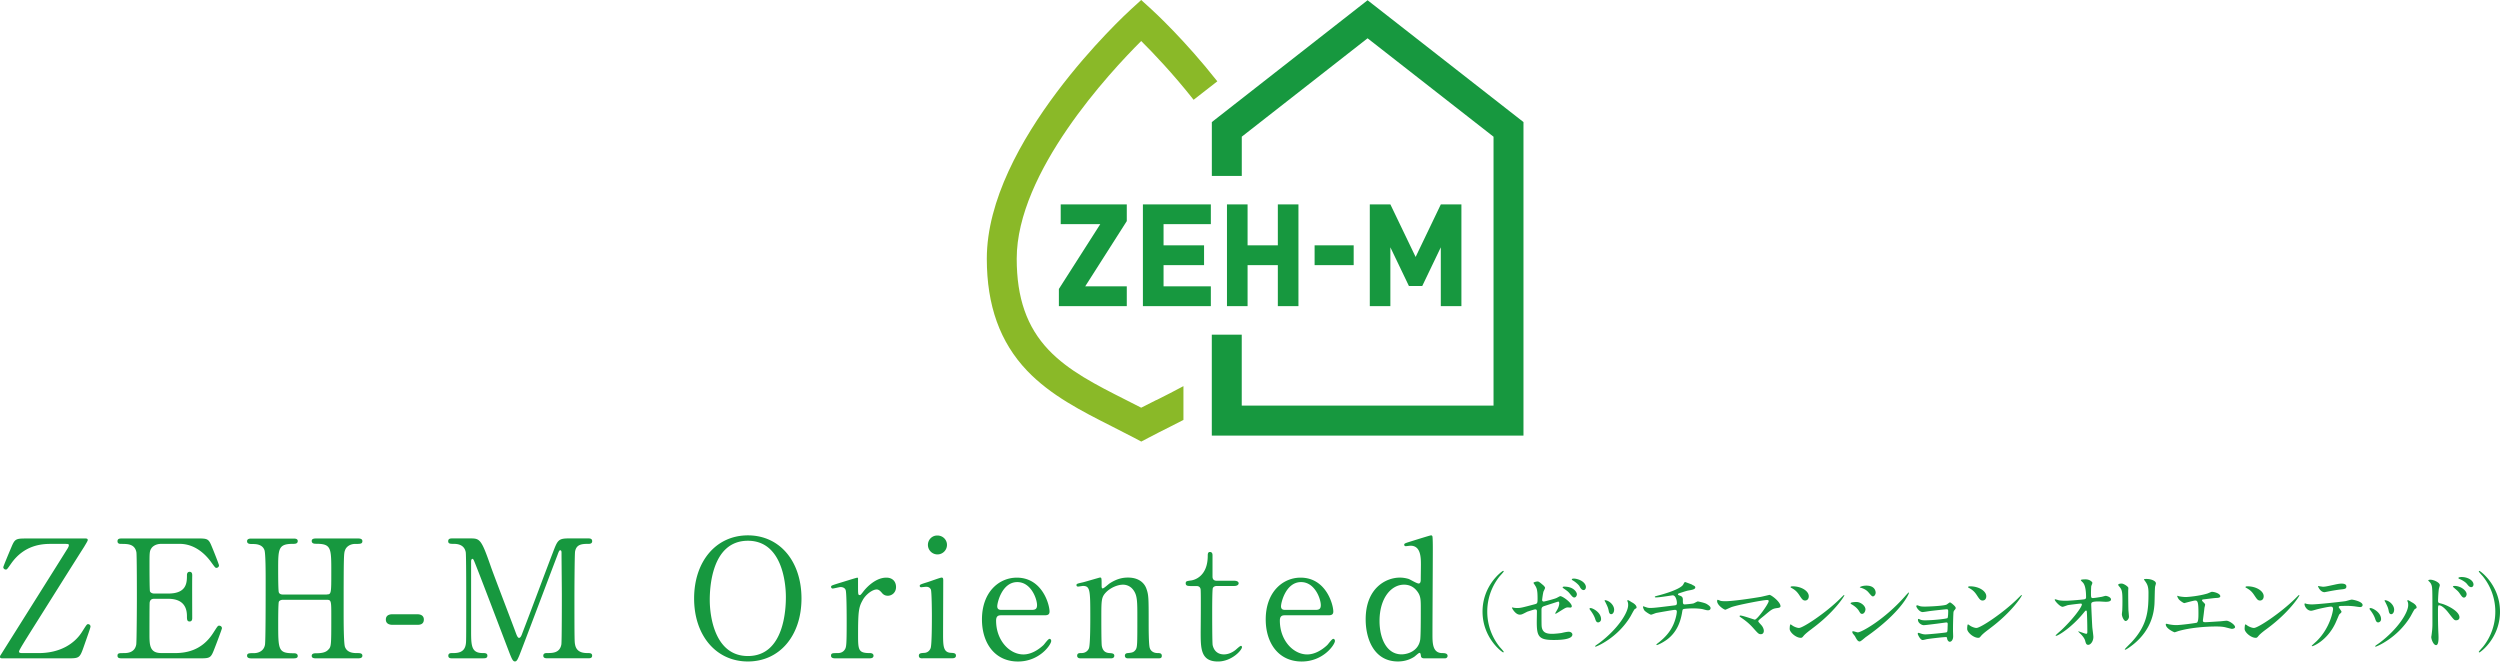 <svg id="_レイヤー_2" data-name="レイヤー 2" xmlns="http://www.w3.org/2000/svg" viewBox="0 0 629.58 166.59"><defs><style>.cls-1{fill:#17983f;stroke-width:0}</style></defs><g id="_画像" data-name="画像"><path class="cls-1" d="M12.71 136.97c-2.36 0-6.67.37-9.89 4.93-1.04 1.49-1.08 1.53-1.37 1.53-.33 0-.62-.29-.62-.58 0-.25 1.74-4.35 2.07-5.13.83-1.98 1.12-2.11 3.64-2.11h14.94c.29 0 .62 0 .62.42 0 .21-.74 1.36-.87 1.61-3.85 6.05-9.94 15.78-13.75 21.82-.74 1.2-2.69 4.26-2.69 4.6 0 .41.37.41 1.24.41h3.68c5.47 0 9.11-2.4 10.97-5.38 1.08-1.7 1.2-1.91 1.49-1.91.33 0 .62.25.62.58 0 .25-.16.74-1.74 5.22-.95 2.73-1.16 2.81-3.85 2.81H.71c-.37 0-.71 0-.71-.37 0-.21.12-.42.25-.58.5-.83 16.07-25.55 16.56-26.38.2-.29.53-.83.53-1.12 0-.37-.16-.37-1.36-.37h-3.27zm31.13 27.5c2.6 0 6.88-.37 9.89-5.13 1.04-1.61 1.12-1.78 1.45-1.78s.71.21.71.66c0 .21-1.49 4.14-1.74 4.76-1.03 2.69-1.08 2.81-3.77 2.81h-19.5c-.71 0-1.29 0-1.29-.66s.41-.66 1.57-.66c.99 0 2.78-.12 3.15-2.16.12-.71.16-10.23.16-11.43 0-1.66 0-11.06-.12-11.8-.41-2.11-2.19-2.11-3.85-2.11-.29 0-.91 0-.91-.66 0-.71.58-.71 1.29-.71h18.88c2.57 0 2.78.09 3.61 2.12.25.58 1.78 4.39 1.78 4.67 0 .33-.3.62-.66.62-.25 0-.33-.09-1.29-1.41-1.29-1.82-3.98-4.64-7.96-4.64h-4.6c-1.61 0-2.32.83-2.49 1.08-.5.74-.5 1.12-.5 4.39 0 .53 0 6.17.12 6.5.25.5.87.54.99.54h3.64c4.68 0 4.68-2.81 4.68-4.64 0-.12 0-.83.67-.83.71 0 .66.71.66 1.04-.04 1.53 0 8.95 0 10.6 0 .21 0 .87-.66.87s-.67-.54-.67-1.36c0-3.52-2.37-4.35-4.68-4.35h-3.64c-.71 0-.99.41-1.07.95-.05.33-.05 7.16-.05 7.78 0 2.9 0 4.93 2.99 4.93h3.19l.02.02zm38.47-14.78c1.12 0 1.12-.25 1.12-5.71 0-6 0-7.04-3.85-7.04-.33 0-1.08 0-1.08-.71 0-.62.74-.62 1.12-.62h10.56c.29 0 1.08 0 1.08.66 0 .71-.53.71-1.82.71s-2.23.71-2.53 1.54c-.33.87-.37.99-.37 15.98 0 1.57 0 7.45.33 8.4.58 1.57 2.28 1.57 3.06 1.57.62 0 1.33 0 1.33.66s-.79.66-1.08.66H79.62c-.41 0-1.12 0-1.12-.62 0-.66.74-.66 1.2-.66 1.12 0 2.28-.16 2.9-.83.83-.83.83-.87.83-8.45 0-3.85 0-4.18-1.12-4.18H71.17c-.25 0-.78.12-.95.5-.16.46-.16 4.55-.16 5.34 0 6.79 0 7.62 3.89 7.62.29 0 1.03 0 1.03.71 0 .58-.74.58-1.12.58H63.3c-.25 0-1.08 0-1.08-.66s.53-.66 1.82-.66c.58 0 2.36-.25 2.69-2.11.17-.99.17-11.06.17-16.35 0-1.49 0-6.54-.29-7.45-.53-1.57-2.28-1.57-3.06-1.57-.62 0-1.33 0-1.33-.71 0-.66.78-.66 1.08-.66h10.56c.41 0 1.12 0 1.12.62 0 .71-.71.71-1.2.71-3.73 0-3.73 1.24-3.73 6.54 0 .74 0 5.3.17 5.68.2.54.87.54.95.54h11.14zm16.52 7.66c-.74 0-1.66-.25-1.66-1.33 0-1.33 1.36-1.33 1.66-1.33h6.25c1.66 0 1.66 1.12 1.66 1.33 0 1.33-1.2 1.33-1.66 1.33h-6.25zm15.15 8.44c-.5 0-1.08 0-1.08-.66s.62-.66.83-.66c1.36 0 3.19 0 3.56-2.16.12-.66.12-.71.12-11.72 0-1.95 0-10.81-.12-11.52-.37-1.98-2.16-2.11-3.06-2.11-.78 0-1.36 0-1.36-.66 0-.71.62-.71 1.12-.71h4.26c2.6 0 2.9 0 5.38 7.16.95 2.69 5.5 14.49 6.37 16.9.12.29.37.99.71.99.42 0 .67-.74.87-1.29 2.16-5.59 5.47-14.53 7.62-20.12 1.2-3.15 1.36-3.64 4.02-3.64h4.88c.41 0 1.03 0 1.03.71 0 .66-.71.66-.83.66-1.66 0-3.15.04-3.48 1.95-.12.83-.16 9.61-.16 11.59 0 11.1.04 11.18.16 11.8.3 1.7 1.57 2.16 3.06 2.16.66 0 1.24 0 1.24.66s-.62.66-1.08.66h-10.02c-.58 0-1.2 0-1.2-.66s.67-.66.91-.66c1.45 0 3.23 0 3.64-2.16.12-.71.12-10.93.12-12.58s-.08-8.99-.08-10.48c0-.21 0-.66-.3-.66-.25 0-.33.12-.78 1.36-.95 2.44-9.02 23.89-9.57 25.18-.41.95-.62 1.45-1.08 1.45s-.71-.41-1.4-2.19c-1.41-3.68-8.65-22.77-8.98-23.32 0-.04-.17-.33-.33-.33s-.33.21-.33.71v17.18c0 3.93 0 5.84 2.94 5.84.53 0 1.16 0 1.16.66s-.62.66-1.08.66h-7.7zm74.36.79c-8 0-13.54-6.54-13.54-15.86s5.5-15.9 13.54-15.9 13.5 6.54 13.5 15.9-5.5 15.86-13.5 15.86zm9.57-16.24c0-3.81-1.08-14.16-9.56-14.16-9.27 0-9.61 12.17-9.61 14.91 0 3.98 1.2 14.12 9.61 14.12 9.23 0 9.56-12.05 9.56-14.86zm12.45 15.45c-.29 0-1.08 0-1.08-.66s.41-.66 1.57-.66c.5 0 1.36-.04 1.91-.91.37-.58.46-1.08.46-6.87 0-1.33 0-7.37-.25-8.07-.12-.46-.62-.78-1.29-.78-.29 0-1.7.37-1.98.37-.25 0-.41-.21-.41-.42 0-.33.21-.37 2.03-.95.58-.16 4.35-1.36 4.56-1.36.12 0 .16.04.2.12v1.82c0 2.19 0 2.44.42 2.44.21 0 .29-.09.87-.83.33-.46 2.81-3.56 5.84-3.56 1.53 0 2.44.95 2.44 2.37s-1.08 2.19-2.07 2.19c-.87 0-1.29-.46-1.61-.87-.25-.25-.62-.71-1.2-.71-1.04 0-2.74 1.24-3.52 2.69-.99 1.78-1.16 2.73-1.16 8.86 0 3.77.12 4.47 3.02 4.47.33 0 .87.12.87.66 0 .66-.74.66-1.08.66h-8.53v.02zm21.99 0c-.37 0-.95 0-.95-.66 0-.62.5-.66 1.29-.71.54 0 1.29-.25 1.66-1.16.33-.71.33-6.75.33-8.24 0-1.16-.04-5.96-.25-6.54-.21-.5-.66-.71-1.16-.71-.21 0-1.24.12-1.28.12-.17 0-.37-.08-.37-.37s.21-.37 2.07-.95c.53-.16 3.11-1.12 3.43-1.12.42 0 .42.37.42.78 0 1.86-.04 11.18-.04 13.29 0 3.02 0 4.76 1.91 4.88.83.04 1.33.09 1.33.71 0 .66-.71.66-.99.66h-7.38zm1.33-28.57c0-1.33 1.08-2.4 2.4-2.36 1.33 0 2.4 1.04 2.4 2.36s-1.08 2.4-2.4 2.4-2.4-1.08-2.4-2.4zm18.5 17.73c-.54 0-1.33 0-1.33 1.33 0 5.06 3.43 8.53 6.88 8.53 1.91 0 3.72-1.12 5.01-2.32.25-.21 1.2-1.61 1.57-1.61.21 0 .42.21.42.53 0 .91-2.9 5.18-8.37 5.18-5.8 0-9.07-4.6-9.07-10.6 0-6.87 4.26-10.52 8.78-10.52 6.42 0 8.24 6.79 8.24 8.53 0 .74-.41.95-1.24.95h-10.88zm7.61-1.36c.92 0 1.37-.21 1.37-1.2 0-1.57-1.5-5.8-4.97-5.8-3.85 0-5.05 5.18-5.05 6.09s.71.91 1.08.91h7.58zm24.23 12.2c-.74 0-.74-.58-.74-.66 0-.58.54-.66.74-.66 1.08-.12 1.49-.16 1.99-.87.41-.66.41-1.36.41-8.03 0-3.93 0-5.47-.87-6.79-.91-1.41-2.23-1.54-2.73-1.54-1.33 0-3.06.71-4.23 1.86-1.24 1.29-1.24 1.91-1.24 6.67 0 1.08 0 6.13.12 6.88.25 1.33.95 1.78 2.03 1.82.41.04 1.12.04 1.12.66 0 .09 0 .66-.83.66h-7.7c-.83 0-.83-.58-.83-.62 0-.71.5-.71 1.12-.71 1.04 0 1.66-.66 1.86-1.24.33-.95.33-6.46.33-7.91 0-6.71-.04-7.75-1.86-7.75-.16 0-1.04.16-1.2.16s-.42-.04-.42-.37.16-.37 1.66-.71c.66-.16 4.14-1.2 4.26-1.2.41 0 .41.16.41 1.82 0 .58 0 .92.29.92s1.45-1.08 1.7-1.24c1.66-1.08 3.1-1.49 4.64-1.49 2.99 0 4.23 1.61 4.64 2.78.58 1.61.58 2.32.58 8.74 0 1.24 0 5.5.29 6.25.09.29.5 1.2 1.87 1.24.66 0 1.15.04 1.15.71 0 .62-.5.62-.83.62H284zm15.7-18.22c-.46 0-1.12 0-1.12-.66 0-.53.21-.58 1.41-.74.66-.09 4.14-.91 4.14-6.21 0-.37 0-.95.54-.95.66 0 .66.62.66.87v5.34c0 .37.12 1.03 1.03 1.03h4.39c.41 0 1.16.09 1.16.66 0 .25-.25.66-1.12.66h-4.43c-.12 0-.74.04-.95.54-.16.46-.16 5.09-.16 5.92 0 1.24 0 7.87.12 8.45.54 2.32 2.44 2.32 2.86 2.32.87 0 1.86-.33 2.78-1.03.25-.17 1.2-1.12 1.49-1.12.16 0 .25.16.25.33 0 .74-2.57 3.61-6.05 3.61-4.35 0-4.35-3.27-4.35-7.45 0-.12.09-9.11 0-10.51 0-.21-.04-1.04-1.04-1.04h-1.61zm23.92 7.38c-.54 0-1.33 0-1.33 1.33 0 5.06 3.43 8.53 6.88 8.53 1.91 0 3.73-1.12 5.01-2.32.25-.21 1.2-1.61 1.57-1.61.21 0 .41.21.41.53 0 .91-2.9 5.18-8.37 5.18-5.8 0-9.06-4.6-9.06-10.6 0-6.87 4.26-10.52 8.78-10.52 6.42 0 8.24 6.79 8.24 8.53 0 .74-.42.95-1.24.95h-10.89zm7.62-1.36c.91 0 1.36-.21 1.36-1.2 0-1.57-1.49-5.8-4.97-5.8-3.85 0-5.05 5.18-5.05 6.09s.71.91 1.08.91h7.58zm27.37 12.2c-.37 0-.74-.12-.79-.58-.08-.54-.12-.79-.37-.79s-1.15.91-1.41 1.04c-1.57.99-3.15 1.12-4.02 1.12-5.96 0-8.12-5.59-8.12-10.6 0-7.91 5.13-10.52 8.61-10.52.46 0 1.2.04 2.19.33.37.12 2.07 1.16 2.53 1.16.5 0 .54-.62.54-.99 0-.5.04-3.11.04-3.68 0-1.82 0-4.85-2.6-4.85-.21 0-1.12.12-1.2.12-.16 0-.41-.12-.41-.33 0-.37.21-.41 1.91-.95.54-.16 4.6-1.45 4.85-1.45.09 0 .21 0 .33.21.12.16.12 2.78.12 3.23 0 3.06-.09 18.05-.09 21.45 0 2.19 0 4.68 2.36 4.76.71 0 1.45.04 1.45.74 0 .12-.12.58-.66.58h-5.26.01zm-.99-4.6c.16-.91.16-5.26.16-7.87 0-2.32 0-3.27-.95-4.47-.67-.87-1.7-1.61-3.27-1.61-3.22 0-6.17 3.36-6.17 9.15 0 4.3 1.74 8.4 5.55 8.4 1.41 0 4.18-.74 4.68-3.61zm20 1.7c.17.19 1.05 1.14 1.05 1.27 0 .04-.04.13-.15.13-.22 0-5.19-3.58-5.19-10.27s4.98-10.26 5.19-10.26c.1 0 .15.09.15.13 0 .13-.88 1.08-1.05 1.27-.86 1.08-3.1 4.16-3.1 8.86s2.24 7.78 3.1 8.86v.02zm3.65-9.83c.2.04.58.06.79.06.86 0 1.22-.1 4.5-.97.59-.16.63-.33.63-1.47 0-2.33-.26-2.69-.77-3.47-.02-.04-.26-.36-.26-.41 0-.2.79-.36.99-.36.32 0 .43.06 1.48.95.07.06.45.43.45.65 0 .17-.36.84-.41.97-.17.69-.33 1.98-.33 2.07 0 .28.17.41.43.41.13 0 2.63-.62 3.23-.91.15-.07.78-.45.92-.45.58 0 2.89 1.66 2.89 2.55 0 .15-.1.33-.39.33-.09 0-.5-.04-.58-.04-.45 0-.69.15-1.46.62-.54.34-1.53.97-1.61.97-.07 0-.13-.04-.13-.13 0-.02.36-.62.4-.71.33-.52.61-1.21.61-1.79 0-.13-.03-.43-.26-.43-.04 0-3.28 1.05-3.55 1.14-.49.17-.66.37-.66.92 0 1.81 0 3.75.04 4.16.17 1.7 1.38 1.9 2.67 1.9.76 0 2.2-.17 2.37-.22.56-.13 1.31-.3 1.79-.3.52 0 .91.34.91.69 0 1.38-3.62 1.38-4.79 1.38-3.73 0-4.18-.96-4.18-4.54 0-.43.04-2.3.04-2.68 0-.34-.13-.49-.43-.49-.23 0-1.94.56-2.03.6-1.27.66-1.4.73-1.87.73-1.1 0-1.96-1.64-1.96-1.72 0-.06.09-.09.13-.09.07 0 .09 0 .39.09zm15.82-3.41c0 .37-.28.82-.63.82-.3 0-.47-.13-1.14-.95-.37-.48-.6-.66-1.51-1.29-.09-.06-.32-.24-.32-.33s.19-.17.39-.17c2.48 0 3.21 1.47 3.21 1.92zm2.26-1.74c0 .36-.23.69-.56.69-.5 0-.78-.47-1.05-.97-.23-.39-1.01-1.09-1.7-1.47-.2-.1-.23-.21-.23-.26 0-.19.52-.22.84-.17 1.51.23 2.72 1.12 2.72 2.17h-.01zm3.83 8.01c0 .6-.5.82-.74.82-.47 0-.62-.49-.77-.97-.2-.6-.67-1.44-1.25-2.17-.1-.16-.15-.21-.15-.28 0-.13.13-.19.28-.19.52 0 2.63 1.08 2.63 2.8v-.02zm6.65-4.44s-.04-.13-.04-.19c0-.1.08-.15.16-.15.17 0 .82.45.96.53.35.17 1.21.69 1.21 1.31 0 .17-.09.19-.45.41-.17.1-.92 1.57-1.09 1.85-3.29 5.48-8.6 7.61-8.77 7.61-.07 0-.13-.06-.13-.13 0-.1 1.01-.75 1.2-.91 4.59-3.51 7.12-7.56 7.12-9.42 0-.43-.04-.66-.15-.92h-.02zm-3.36 2.09c0 .62-.34 1.1-.73 1.1-.47 0-.58-.53-.64-.91-.16-.69-.22-.88-.79-2.04-.04-.09-.24-.39-.24-.47 0-.06.1-.13.21-.1 1.01.15 2.2 1.23 2.2 2.43zm19.69-6.26c.52.2.75.37.75.62 0 .49-.83.62-1.77.79-.43.06-2.3.69-2.42.73-.1.06-.17.16-.17.23 0 .13.04.16.5.33.73.26.73.69.73 1.12 0 .75 0 1.08.45 1.08.22 0 1.92-.15 2.25-.26.17-.04.9-.49 1.08-.49.04 0 1.66.32 2.17.62.45.26 1.03.66 1.03 1.05s-.3.56-.63.56c-.23 0-.34 0-1.27-.26-.75-.19-2.22-.22-2.43-.22-.82 0-2.37.09-2.52.19-.22.1-.22.21-.36 1.05-.41 2.26-1.31 4.79-3.77 6.62-1.14.84-2.39 1.38-2.56 1.38-.04 0-.1-.02-.1-.09 0-.09.04-.15.58-.56 1.7-1.35 2.85-2.69 3.64-4.4.43-.92.92-2.54.92-3.45 0-.23-.23-.37-.45-.37-.43 0-4.49.73-4.76.79-.19.04-1.1.43-1.29.43-.23 0-1.48-.78-1.68-1.1-.23-.34-.34-.75-.34-.91 0-.06 0-.09.07-.09.13 0 .45.13.56.17.49.17.66.23 1.22.23.86 0 1.7-.1 5.91-.62.56-.07.78-.08.78-.66s-.29-1.9-1.08-1.9c-.28.04-1.08.17-1.81.27-1.28.19-2.03.26-2.39.26-.1 0-.28 0-.28-.15 0-.1.08-.13.99-.37.43-.1 5.09-1.34 6.08-2.6.1-.13.4-.77.53-.77.03 0 1.77.64 1.85.69v.03zm17.17 3.02c.34-.06 2.21-.52 2.26-.52.45 0 2.78 1.77 2.78 2.85 0 .3-.33.41-.84.47-1.16.15-1.38.32-3.25 1.9-.3.26-1.01.78-1.4 1.18-.04.06-.1.15-.1.21 0 .17.09.26.73.97.41.45.66 1.03.66 1.48s-.23.84-.73.84c-.56 0-.69-.15-1.94-1.55-1.16-1.31-2.26-2.09-3.19-2.72-.21-.15-.24-.17-.24-.26 0-.06.04-.17.2-.17.58 0 3.49 1.04 3.62 1.04.65 0 3.51-4.05 3.51-4.67 0-.26-.26-.28-.43-.28-.95 0-7.07 1.18-8.8 1.74-.29.09-1.61.71-1.68.71-.34 0-2.08-1.14-2.08-2.16 0-.04 0-.34.15-.34.07 0 .6.22.72.26.28.09.95.1 1.25.1 1.83 0 6.77-.73 8.82-1.09v.02zm13 7.99c-.56.4-1.65 1.23-2.11 1.77-.4.49-.45.53-.78.53-1.16 0-2.76-1.38-2.76-2.24 0-.15.03-1.14.22-1.14.09 0 .56.37.65.41.27.17.99.49 1.46.49 1.05 0 6.77-3.81 10.35-7.35.34-.35.95-.95.99-.95.04 0 .1.06.1.1 0 .19-2.52 4.23-8.13 8.37zm-1.76-7.09c-.58 0-.8-.35-1.51-1.42-.73-1.1-1.36-1.42-1.96-1.77-.09-.04-.2-.1-.2-.19s.17-.2.48-.2c2.3 0 4.11 1.22 4.11 2.5 0 .65-.36 1.08-.92 1.08zm15.18 2.28c0 .43-.32 1.08-.83 1.08-.33 0-.43-.13-.75-.66-.45-.78-1.19-1.34-1.96-1.78-.06-.04-.19-.13-.19-.22 0-.3 1.23-.33 1.51-.33.92 0 2.24.86 2.24 1.92h-.01zm-2.65 6.68c-.06-.1-.45-.56-.52-.66a.828.828 0 01-.13-.41c0-.09.06-.15.19-.15.2 0 1.01.28 1.19.28.93 0 6.73-3.23 11.88-9.07.1-.13.86-.97.92-.97.04 0 .09.02.09.09 0 .23-1.9 4.85-10.82 11.1-.26.17-1.29 1.14-1.57 1.14-.47 0-.69-.34-1.22-1.34zm5.24-10.97c0 .49-.34.97-.69.97-.23 0-.34-.09-1.12-1.01-.58-.69-1.34-.99-1.86-1.14-.09-.02-.33-.09-.33-.15s.6-.41 1.66-.41c2.33 0 2.33 1.68 2.33 1.74zm11.17 3.44c.35.1 1.01.1 1.25.1.8 0 4.49-.15 5.37-.48.17-.06.78-.58.92-.58.17 0 1.44.97 1.44 1.4 0 .21-.07.28-.36.62-.11.13-.2.3-.22.71-.07 1.42-.1 3.04-.1 4.46 0 .22.04 1.16.04 1.35 0 .99-.52 1.38-.84 1.38s-.61-.34-.69-.84c-.04-.27-.04-.34-.34-.34-.71 0-4.16.41-4.74.52-.17.03-.85.22-1.08.22-.58 0-1.23-1.38-1.23-1.55 0-.09.02-.26.19-.26.07 0 .13.03.72.22.09.03.49.17 1.03.17.86 0 5.11-.43 5.31-.52.23-.13.23-.32.26-.92 0-.17.04-1.08.04-1.16 0-.28-.09-.41-.34-.41-.09 0-1.64.22-2.43.32-.58.07-2.89.37-3.25.37-.6 0-1.47-.6-1.47-1.31 0-.22.04-.27.15-.27.07 0 .33.13.52.21.26.1.62.15 1.08.15 1.91 0 5.49-.36 5.69-.58.15-.17.17-1.44.17-1.74 0-.37-.1-.47-.43-.47-.13 0-2.59.26-4.14.45-.3.04-1.62.26-1.87.26-.79 0-1.59-1.16-1.59-1.47 0-.13.1-.24.2-.24s.52.16.78.24h-.02zm17.53 5.66c-.56.4-1.66 1.23-2.12 1.77-.41.49-.45.53-.78.53-1.16 0-2.76-1.38-2.76-2.24 0-.15.02-1.14.21-1.14.08 0 .56.37.65.41.27.17.99.49 1.47.49 1.05 0 6.77-3.81 10.35-7.35.35-.35.95-.95.99-.95s.1.06.1.1c0 .19-2.52 4.23-8.12 8.37zm-1.77-7.09c-.58 0-.8-.35-1.51-1.42-.73-1.1-1.36-1.42-1.96-1.77-.09-.04-.2-.1-.2-.19s.17-.2.47-.2c2.3 0 4.12 1.22 4.12 2.5 0 .65-.36 1.08-.92 1.08zm19.13-.07c.69.13 1.6.13 1.77.13 1.16 0 4.35-.3 4.68-.36.33-.07.47-.2.47-.52 0-2.78-.58-3.47-.84-3.75-.09-.09-.48-.45-.48-.56 0-.2 1.01-.2 1.21-.2 1.06 0 1.7.66 1.7.88 0 .13-.23.69-.28.79-.04.26-.07 1.44-.07 1.77 0 1.04.02 1.27.45 1.27s1.77-.23 2.29-.32c.14-.03.83-.24.96-.24.2 0 1.34.28 1.34.92 0 .58-1.05.58-1.34.58s-1.48-.09-1.74-.09c-1.9 0-1.9.33-1.9.78 0 .32.23 5.35.28 5.82.04.39.26 2 .26 2.33 0 1.14-.71 2-1.29 2-.49 0-.6-.36-.79-1.08-.19-.66-.82-1.38-1.25-1.77-.06-.06-.47-.45-.47-.49s.07-.06.08-.06c.05 0 1.68.62 1.92.62.28 0 .28-.34.28-.52 0-2.37-.1-5.09-.15-5.19-.02-.09-.1-.13-.2-.13s-.15.04-.52.49c-3.11 3.84-6.53 5.86-6.99 5.86-.07 0-.13-.04-.13-.09 0-.1 1.16-1.1 1.38-1.29 3.04-2.85 5.23-5.87 5.23-6.51 0-.13-.08-.23-.23-.23-.39 0-2.93.32-3.32.4-.22.06-1.1.41-1.3.41-.65 0-1.98-1.47-1.98-1.79 0-.09.1-.1.13-.1.13 0 .71.19.82.22l.02.02zm15.87-4.2c.52 0 1.7.76 1.7 1.12 0 .1-.04.6-.04.71 0 2.5.04 4.44.06 4.96.03.26.13 1.34.13 1.55 0 .56-.5 1.09-.82 1.09-.47 0-.96-1.14-.96-1.7 0-.17.1-.9.1-1.08.04-.97.04-1.81.04-2.2 0-2.42-.11-2.91-.78-3.68-.17-.19-.28-.33-.28-.49 0-.15.35-.28.84-.28zm5.92-.6c-.26-.35-.28-.39-.28-.43 0-.06 0-.13.63-.13 1.29 0 2.37.54 2.37 1.1 0 .2-.17.62-.21.86-.09.58-.1 3.81-.17 4.57-.13 1.53-.53 6.14-5.39 10.01-.62.49-1.7 1.27-1.94 1.27-.09 0-.13-.04-.13-.1 0-.09 1.4-1.47 1.66-1.74 4.16-4.44 4.31-8.19 4.31-12.51 0-1.68-.39-2.24-.84-2.89zm8.41 3.77c.33.1 1.29.22 1.81.22.65 0 3.38-.26 5.39-.86.2-.04 1.01-.45 1.21-.45.66 0 2.11.45 2.11 1.1 0 .41-.6.43-1.12.45-.5.02-2.69.32-3.15.36-.09 0-.33.04-.33.23 0 .1.09.22.2.33.52.53.58.6.58.77 0 .13-.15.69-.17.79-.09.86-.23 1.98-.37 2.98 0 .1-.02.19-.02.23 0 .32.16.41.65.41.43 0 3.15-.19 3.72-.22.26-.02 1.36-.15 1.6-.15.58 0 2.13.97 2.13 1.6 0 .39-.73.45-.79.45-.17 0-1.1-.26-1.36-.32-.47-.13-1.1-.28-2.6-.28-2.89 0-6.6.34-9.33 1.1-.2.04-.99.36-1.17.36-.08 0-2.2-.92-2.2-1.99 0-.08.04-.15.15-.15s.53.1.63.13c.43.09 1.17.2 1.87.2 1.22 0 5-.53 5.15-.6.43-.19.43-1.4.43-2.48 0-2.54-.17-3.11-.78-3.11-.45 0-2.69.65-2.78.65-.21 0-1.08-.58-1.4-.97-.21-.3-.45-.78-.36-.86.02-.02.28.04.3.07zm22.3 8.19c-.56.4-1.66 1.23-2.11 1.77-.4.49-.45.53-.78.53-1.16 0-2.76-1.38-2.76-2.24 0-.15.02-1.14.22-1.14.09 0 .56.37.65.41.28.17.99.49 1.47.49 1.05 0 6.77-3.81 10.35-7.35.35-.35.95-.95.99-.95.05 0 .11.06.11.1 0 .19-2.52 4.23-8.13 8.37zm-1.77-7.09c-.58 0-.79-.35-1.51-1.42-.73-1.1-1.36-1.42-1.96-1.77-.09-.04-.2-.1-.2-.19s.17-.2.47-.2c2.3 0 4.12 1.22 4.12 2.5 0 .65-.36 1.08-.92 1.08zm20.52 2.87c0 .15-.52.56-.58.66-.07.09-.88 2.07-1.08 2.43-2.07 4.16-5.43 5.54-5.71 5.54-.08 0-.13-.04-.13-.1s.96-.92 1.14-1.08c3.55-3.41 4.23-7.82 4.23-8.13 0-.26-.04-.65-.52-.65-.56 0-2.54.43-3.42.65-.23.06-1.31.39-1.55.39-1.08 0-1.7-1.16-1.7-1.64 0-.13.04-.21.15-.21.04 0 .28.08.33.1.3.09.99.15 1.35.15 1.38 0 6.96-.6 8.47-.82.26-.04 1.38-.39 1.61-.39.26 0 2.72.47 2.72 1.36 0 .39-.35.52-.63.52-.23 0-1.29-.17-1.51-.2-.45-.04-1.05-.1-1.53-.1-.73 0-2.03 0-2.17.07-.15.09-.2.21-.15.32.02.06.69.92.69 1.12zm-4.79-6.34c.66 0 .9-.06 3.06-.53.56-.13 1.25-.26 1.73-.26s1.22.09 1.22.71-.36.66-1.64.79c-1.1.13-2.54.41-2.86.47-.1.02-.95.19-1.01.19-1.06 0-1.73-1.51-1.61-1.56.13.03.99.17 1.12.17zm14.75 8.16c0 .6-.5.82-.73.82-.47 0-.62-.49-.78-.97-.2-.6-.66-1.44-1.25-2.17-.1-.16-.15-.21-.15-.28 0-.13.13-.19.28-.19.52 0 2.63 1.08 2.63 2.8v-.02zm6.65-4.44s-.04-.13-.04-.19c0-.1.09-.15.16-.15.17 0 .82.45.97.53.34.17 1.21.69 1.21 1.31 0 .17-.09.19-.45.41-.17.1-.92 1.57-1.09 1.85-3.3 5.48-8.6 7.61-8.77 7.61-.07 0-.13-.06-.13-.13 0-.1 1.01-.75 1.21-.91 4.59-3.51 7.11-7.56 7.11-9.42 0-.43-.04-.66-.15-.92h-.02zm-3.36 2.09c0 .62-.34 1.1-.73 1.1-.48 0-.58-.53-.65-.91-.15-.69-.22-.88-.79-2.04-.04-.09-.24-.39-.24-.47 0-.06.1-.13.22-.1 1.01.15 2.2 1.23 2.2 2.43zm9.17-7.58c.78 0 2.33.69 2.33 1.38 0 .15-.21.78-.23.91-.1.53-.21 2.43-.21 3.02 0 .45.1.54.71.67 1.38.32 4.68 1.9 4.68 3.49 0 .66-.63.75-.79.75-.52 0-.54-.04-2.03-1.96-.6-.78-1.62-1.81-2.29-1.81-.23 0-.3 0-.3 1.59 0 2.29.02 3.42.1 5.37.02.23.04.78.04 1.1 0 .52 0 1.96-.62 1.96-.67 0-1.21-1.47-1.21-2.03 0-.09.09-.53.09-.62.26-1.94.2-2.35.2-5.01 0-6.38 0-6.86-.26-7.55-.17-.45-.39-.65-.75-.99a.149.149 0 01-.04-.09c.04-.17.58-.19.6-.19zm9.08 3.68c0 .28-.24.82-.66.82-.33 0-.52-.22-1.08-1.04-.36-.53-.6-.73-1.4-1.4-.08-.07-.3-.26-.3-.34 0-.1.19-.16.39-.16 1.53 0 3.06 1.14 3.06 2.11zm1.74-2.46c0 .23-.17.65-.56.65-.47 0-.73-.35-1.12-.84-.3-.39-1.16-.95-1.85-1.22-.22-.09-.28-.19-.28-.23 0-.13.26-.26.82-.26 1.55 0 2.99.86 2.99 1.91zm2.38-2.04c-.17-.19-1.05-1.14-1.05-1.27 0-.04.04-.13.15-.13.21 0 5.19 3.58 5.19 10.26s-4.98 10.27-5.19 10.27c-.1 0-.15-.09-.15-.13 0-.13.88-1.08 1.05-1.27.87-1.08 3.11-4.16 3.11-8.86s-2.24-7.78-3.11-8.86v-.02z"/><path d="M291.22 100.73c-1.26.63-2.54 1.29-3.83 1.94-1.34-.69-2.66-1.36-3.97-2.02-7.36-3.72-14.31-7.23-19.34-12.52-5.48-5.77-8.04-13.08-8.04-22.98 0-21.79 23.48-46.98 31.35-54.82 2.92 2.9 7.99 8.19 13.2 14.8l5.97-4.65c-8.18-10.4-15.94-17.55-16.63-18.17L287.39 0l-2.53 2.31c-1.49 1.35-36.35 33.46-36.35 62.84 0 11.8 3.31 21.01 10.12 28.18 5.94 6.24 13.8 10.21 21.41 14.06 1.84.93 3.75 1.9 5.6 2.87l1.77.94 1.77-.93c1.8-.95 3.66-1.89 5.46-2.79 1.13-.57 2.26-1.14 3.39-1.73v-8.51c-2.18 1.18-4.46 2.34-6.79 3.51" fill="#8ab928" stroke-width="0"/><path class="cls-1" d="M344.4.06l-39.22 30.68V44.3h7.54v-9.88L344.4 9.64l31.72 24.79v67.72h-63.41V84.28h-7.54v25.41h78.49V30.74L344.4.06zm-60.64 51.41h-16.64v4.98h9.96l-10.42 16.32v4.33h17.1v-4.99h-10.52.05l10.47-16.43v-4.22z"/><path class="cls-1" d="M321.8 51.47v10.32h-7.62V51.47h-5.19V77.1h5.19V66.77h7.62V77.1h5.19V51.47h-5.19zm-16.87 4.98v-4.98h-17.11V77.1h17.11v-4.99h-11.91v-5.34h10.2v-4.98h-10.2v-5.34h11.91zm26.13 5.34h9.84v4.98h-9.84v-4.98zm31.79-10.32l-6.35 13.24-6.36-13.24h-5.18V77.1h5.18V62.28l4.67 9.74h3.36l4.67-9.74V77.1h5.19V51.47h-5.19z"/></g></svg>